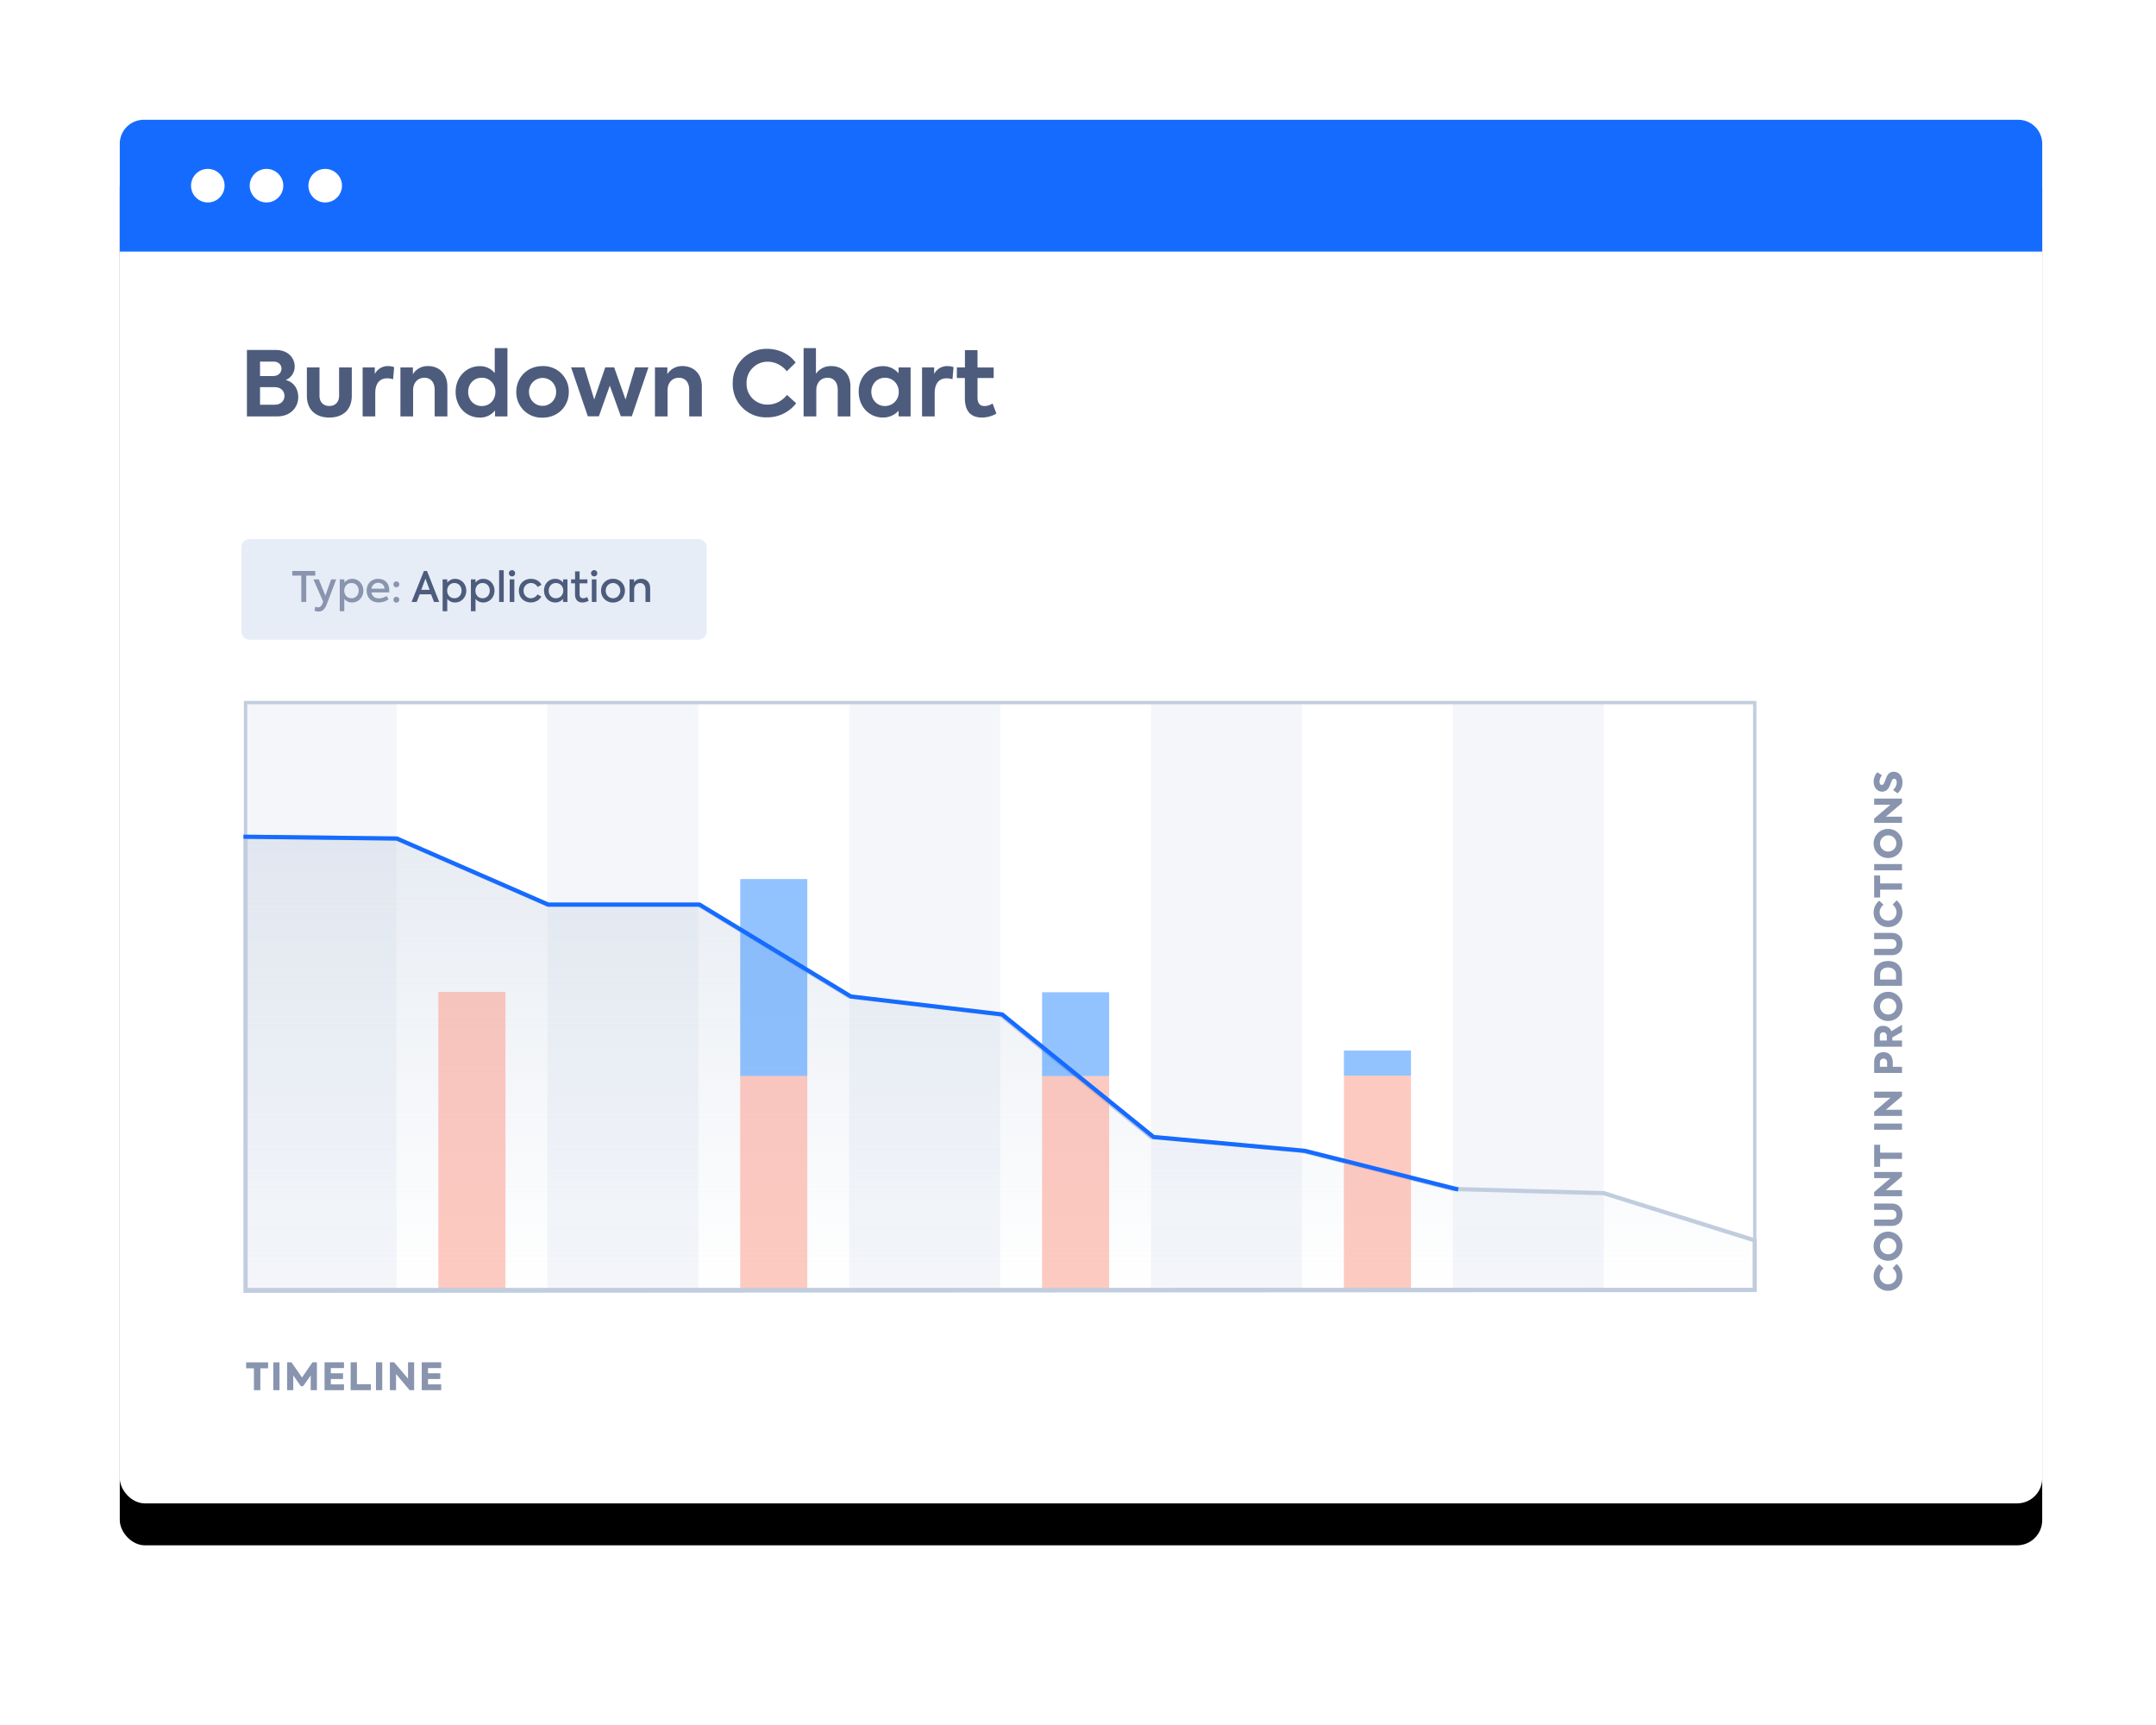 <svg width="360" height="288" xmlns="http://www.w3.org/2000/svg" xmlns:xlink="http://www.w3.org/1999/xlink"><defs><rect id="b" x="20" y="20" width="321" height="231" rx="4.2"/><filter x="-8.1%" y="-8.2%" width="116.2%" height="122.5%" filterUnits="objectBoundingBox" id="a"><feOffset dy="7" in="SourceAlpha" result="shadowOffsetOuter1"/><feGaussianBlur stdDeviation="7.5" in="shadowOffsetOuter1" result="shadowBlurOuter1"/><feColorMatrix values="0 0 0 0 0.157 0 0 0 0 0.204 0 0 0 0 0.31 0 0 0 0.2 0" in="shadowBlurOuter1"/></filter><linearGradient x1="50%" y1="-29.5%" x2="50%" y2="100%" id="c"><stop stop-color="#C1CDDF" stop-opacity=".5" offset="0%"/><stop stop-color="#C1CDDF" stop-opacity="0" offset="100%"/></linearGradient></defs><g fill="none" fill-rule="evenodd"><use fill="#000" filter="url(#a)" xlink:href="#b"/><use fill="#FFF" xlink:href="#b"/><path d="M24 20h313a4 4 0 0 1 4 4v18H20V24a4 4 0 0 1 4-4z" fill="#166BFF"/><path d="M34.7 33.8a2.8 2.8 0 1 1 0-5.6 2.8 2.8 0 0 1 0 5.6zm9.8 0a2.8 2.8 0 1 1 0-5.6 2.8 2.8 0 0 1 0 5.6zm9.8 0a2.8 2.8 0 1 1 0-5.6 2.8 2.8 0 0 1 0 5.6z" fill="#FFF"/><path d="M41.7 90h74.9c.77 0 1.4.63 1.4 1.4v14c0 .77-.63 1.4-1.4 1.4H41.7a1.4 1.4 0 0 1-1.4-1.4v-14c0-.77.63-1.4 1.4-1.4z" fill="#E7EDF6"/><g fill-rule="nonzero"><path d="M50.31 96.11H48.8v-.78h3.84v.78h-1.51v4.39h-.82v-4.39zm4.98.62h.85l-1.56 4.11c-.34.9-.77 1.26-1.4 1.26-.27 0-.49-.05-.65-.16l.11-.66c.14.06.3.12.47.12.3 0 .54-.18.74-.65l.12-.28-1.64-3.74h.9l1.1 2.72.96-2.72zm3.5-.1c1.09 0 1.88.89 1.88 1.99 0 1.09-.8 1.97-1.88 1.97a1.6 1.6 0 0 1-1.3-.61v2.07h-.76v-5.32h.77v.54c.3-.37.74-.63 1.3-.63zm-.1 3.25c.73 0 1.2-.57 1.2-1.27 0-.7-.47-1.27-1.2-1.27-.74 0-1.21.58-1.21 1.27 0 .7.47 1.27 1.2 1.27zm6.3-1.34c0 .15 0 .27-.02.37h-2.95c.1.54.48.99 1.25.99.44 0 .95-.17 1.29-.4l.32.56c-.35.26-.95.52-1.63.52-1.42 0-2.03-.98-2.03-1.98 0-1.12.77-1.96 1.93-1.96 1.06 0 1.85.7 1.85 1.9zm-1.84-1.24c-.59 0-1.02.4-1.13.98h2.2c-.06-.6-.5-.98-1.07-.98zm3.04.75a.48.48 0 0 1-.5-.49c0-.27.22-.48.5-.48.26 0 .48.2.48.48 0 .28-.22.49-.48.49zm0 2.56a.48.48 0 0 1-.5-.49c0-.27.22-.48.5-.48.26 0 .48.2.48.48 0 .28-.22.5-.48.5z" fill="#8995AF"/><path d="M72.47 100.5l-.49-1.27h-1.9l-.5 1.27h-.86l2.06-5.17h.52l2.04 5.17h-.87zm-1.43-3.9l-.7 1.88h1.4l-.7-1.87zm4.94.04c1.08 0 1.88.88 1.88 1.98 0 1.09-.8 1.97-1.89 1.97a1.6 1.6 0 0 1-1.29-.61v2.07h-.77v-5.32h.77v.54c.31-.37.75-.63 1.3-.63zm-.11 3.24c.73 0 1.2-.57 1.2-1.27 0-.7-.47-1.27-1.2-1.27-.74 0-1.2.58-1.2 1.27 0 .7.46 1.27 1.2 1.27zm4.82-3.24c1.09 0 1.88.88 1.88 1.98 0 1.09-.8 1.97-1.89 1.97a1.6 1.6 0 0 1-1.28-.61v2.07h-.77v-5.32h.77v.54c.3-.37.74-.63 1.29-.63zm-.11 3.24c.73 0 1.2-.57 1.2-1.27 0-.7-.47-1.27-1.2-1.27-.74 0-1.2.58-1.2 1.27 0 .7.46 1.27 1.2 1.27zm3.53.62h-.77v-5.3h.77v5.3zm1.4-4.27a.52.52 0 0 1-.54-.52c0-.3.24-.52.54-.52a.5.5 0 0 1 .5.52.5.5 0 0 1-.5.52zm.37 4.27h-.77v-3.77h.77v3.77zm2.76.08c-1.17 0-2-.82-2-1.96 0-1.16.84-1.98 2.03-1.98.75 0 1.44.37 1.74 1l-.64.36c-.23-.4-.63-.66-1.1-.66-.71 0-1.25.56-1.25 1.28 0 .7.52 1.26 1.23 1.26.45 0 .9-.28 1.1-.65l.64.37c-.31.6-1 .98-1.75.98zm5.37-3.85h.74v3.77h-.74v-.52c-.3.37-.73.61-1.29.61-1.09 0-1.88-.87-1.88-2s.8-1.95 1.88-1.95c.56 0 .98.25 1.3.61v-.52zm-1.18 3.15c.73 0 1.22-.58 1.22-1.27 0-.69-.5-1.27-1.22-1.27-.74 0-1.21.58-1.21 1.28 0 .69.47 1.26 1.2 1.26zm5.2-.2l.27.6c-.28.2-.68.31-1.05.31-.83 0-1.24-.52-1.24-1.44v-1.76h-.65v-.66h.66v-1.34h.76v1.34h1.3v.66h-1.3v1.77c0 .46.16.72.58.72.25 0 .47-.09.67-.2zm1.19-3.45a.52.52 0 0 1-.53-.52c0-.3.23-.52.53-.52a.5.5 0 0 1 .51.52.5.5 0 0 1-.51.52zm.37 4.27h-.77v-3.77h.77v3.77zm2.77.1c-1.18 0-2-.9-2-1.99 0-1.08.82-1.98 2-1.98 1.17 0 1.99.9 1.99 1.98 0 1.1-.82 1.99-2 1.99zm0-.72c.68 0 1.21-.57 1.21-1.27 0-.69-.53-1.27-1.21-1.27-.7 0-1.22.58-1.22 1.27 0 .7.53 1.27 1.22 1.27zm2.76.62v-3.77h.76v.53c.21-.39.65-.63 1.2-.63.76 0 1.48.5 1.48 1.57v2.3h-.78v-2.08c0-.7-.38-1.08-.9-1.08-.58 0-.99.45-.99 1.1v2.06h-.77z" fill="#4D5C7D"/></g><path fill="#F4F6FA" d="M41 117.44h25.2v98H41zM91.4 117.44h25.2v98H91.4zM192.2 117.44h25.2v98h-25.2zM141.8 117.44H167v98h-25.2zM242.6 117.44h25.2v98h-25.2z"/><path stroke="#C1CDDF" stroke-width=".7" fill="url(#c)" stroke-linecap="square" d="M41 139.7l25.2.3 25.2 11.03h25.2l25.2 15.34 25.2 3 25.2 20.46 25.2 2.31 25.2 6.37 25.2.7 25.2 7.88v8.28l-252 .14z"/><path fill="#2889FF" opacity=".5" d="M123.6 179.66v-32.9h11.2v32.9z"/><path fill="#FC9785" opacity=".5" d="M123.6 215.36v-35.7h11.2v35.7zM174 215.36v-35.7h11.2v35.7z"/><path fill="#2889FF" opacity=".5" d="M174 179.66v-14h11.2v14zM224.4 179.6v-4.2h11.2v4.2z"/><path fill="#FC9785" opacity=".5" d="M224.4 215.3v-35.7h11.2v35.7z"/><path d="M47.7 63.44c1.42.36 2.1 1.56 2.1 2.85 0 1.74-1.3 3.23-3.52 3.23h-5.05V58.43h4.83c2.11 0 3.15 1.41 3.15 2.76 0 .98-.6 1.92-1.52 2.25zm-2.02-3.07h-2.26v2.41h2.17c.98 0 1.41-.64 1.41-1.24s-.46-1.17-1.31-1.17zm.17 7.2c1.13 0 1.65-.75 1.65-1.46 0-.73-.51-1.47-1.65-1.47h-2.43v2.93h2.43zm9.13 2.14c-2.29 0-3.74-1.33-3.74-3.64v-4.73h2.11v4.73c0 1.02.6 1.71 1.63 1.71 1.04 0 1.64-.69 1.64-1.71v-4.73h2.12v4.73c0 2.32-1.45 3.64-3.76 3.64zm5.57-.19v-8.18h2.03v1.1a2.45 2.45 0 0 1 2.25-1.32c.3 0 .66.06.98.18l-.17 2.02c-.33-.1-.67-.16-.98-.16-1.11 0-2 .69-2 2.47v3.89h-2.11zm6.31 0v-8.18h2.08v1.14a2.86 2.86 0 0 1 2.56-1.36c1.65 0 3.2 1.1 3.2 3.4v5h-2.12v-4.43c0-1.32-.7-2.02-1.72-2.02-1.11 0-1.88.84-1.88 2.07v4.38h-2.12zm15.75-11.4h2.12v11.4h-2.07v-1a3.15 3.15 0 0 1-2.53 1.2c-2.31 0-4.05-1.84-4.05-4.3 0-2.43 1.75-4.29 4.05-4.29 1.12 0 1.92.5 2.48 1.16v-4.17zm-2.16 9.67c1.37 0 2.27-1.06 2.27-2.37 0-1.29-.9-2.35-2.27-2.35-1.36 0-2.28 1.06-2.28 2.35 0 1.31.92 2.37 2.28 2.37zm10.14 1.94a4.22 4.22 0 0 1-4.38-4.3c0-2.36 1.78-4.31 4.39-4.31a4.24 4.24 0 0 1 4.38 4.3c0 2.39-1.78 4.31-4.39 4.31zm0-1.97a2.28 2.28 0 0 0 2.27-2.34c0-1.29-.99-2.32-2.27-2.32a2.28 2.28 0 0 0-2.26 2.32c0 1.31.99 2.34 2.27 2.34zm7.56 1.74l-2.79-8.16h2.22l1.64 5.36 1.84-5.36h1.49l1.9 5.36 1.6-5.36h2.22l-2.77 8.16h-1.84l-1.84-5.11L100 69.5h-1.84zm11.21.02v-8.18h2.07v1.14a2.86 2.86 0 0 1 2.56-1.36c1.66 0 3.2 1.1 3.2 3.4v5h-2.11v-4.43c0-1.32-.71-2.02-1.73-2.02-1.11 0-1.88.84-1.88 2.07v4.38h-2.11zm18.69.16a5.52 5.52 0 0 1-5.7-5.67 5.64 5.64 0 0 1 5.73-5.77c2.05 0 3.81.94 4.77 2.3l-1.48 1.45a4.06 4.06 0 0 0-3.17-1.6 3.5 3.5 0 0 0-3.54 3.62 3.44 3.44 0 0 0 3.53 3.54c1.3 0 2.44-.64 3.22-1.62l1.53 1.4a6.06 6.06 0 0 1-4.89 2.35zm6.13-.16v-11.4h2.06v4.29a3 3 0 0 1 2.58-1.29c1.65 0 3.18 1.1 3.18 3.4v5h-2.12v-4.43c0-1.32-.69-2.02-1.7-2.02-1.12 0-1.88.84-1.88 2.07v4.38h-2.12zm15.86-8.18h2.01v8.18h-2.01v-.95a3.46 3.46 0 0 1-2.61 1.14c-2.37 0-4.05-1.89-4.05-4.32 0-2.46 1.72-4.26 4.05-4.26 1.16 0 2 .51 2.61 1.19v-.98zm-2.26 6.45a2.3 2.3 0 0 0 2.29-2.37c0-1.27-.94-2.35-2.3-2.35-1.36 0-2.28 1.08-2.28 2.35 0 1.31.94 2.37 2.28 2.37zm6.18 1.73v-8.18h2.02v1.1a2.45 2.45 0 0 1 2.25-1.32c.3 0 .66.06.99.18l-.18 2.02c-.33-.1-.66-.16-.97-.16-1.11 0-2 .69-2 2.47v3.89h-2.11zm11.78-2.15l.63 1.67c-.64.43-1.57.67-2.41.67-1.88 0-2.85-1.1-2.85-3.22v-3.38h-1.34v-1.77h1.35v-2.89h2.1v2.9h2.7v1.76h-2.7v3.24c0 .95.37 1.44 1.16 1.44.53 0 .96-.19 1.37-.42z" fill="#4D5C7D" fill-rule="nonzero"/><path fill="#FC9785" opacity=".5" d="M73.2 165.6h11.2v49.7H73.2z"/><path stroke="#C1CDDF" stroke-width=".56" stroke-linecap="square" d="M41 117.3h252v98H41z"/><path stroke="#166BFF" stroke-width=".7" stroke-linecap="square" d="M41 139.7l25.27.3 25.27 11.03h25.27l25.27 15.34 25.27 3 25.27 20.46 25.26 2.31 25.27 6.37"/><path d="M42.4 228.45H41.1v-1h3.67v1h-1.3v3.65H42.4v-3.65zm3.23-1h1.04v4.65h-1.04v-4.66zm2.31 4.65v-4.66h.73l1.76 2.54 1.75-2.54h.74v4.66h-1.04v-2.46l-1.27 1.8h-.37l-1.27-1.8v2.46h-1.03zm6.25 0v-4.66h3.25v.97h-2.2v.87h2.04v.96h-2.04v.89h2.2v.97h-3.25zm4.36 0v-4.66h1.05v3.66h2.32v1h-3.37zm4.23-4.66h1.05v4.66h-1.05v-4.66zm5.35 0h1.02v4.66h-.75l-2.27-2.7v2.7H65.1v-4.66h.7l2.33 2.73v-2.73zm2.29 4.66v-4.66h3.25v.97h-2.2v.87h2.04v.96h-2.04v.89h2.2v.97h-3.25zM317.66 213.1c0 1.34-.96 2.4-2.38 2.4a2.37 2.37 0 0 1-2.43-2.41c0-.86.4-1.59.95-2l.7.68c-.38.31-.64.75-.64 1.26 0 .77.6 1.39 1.41 1.39.8 0 1.4-.6 1.4-1.38 0-.52-.26-.97-.65-1.3l.66-.7c.55.41.98 1.16.98 2.06zm0-5.04c0 1.4-1.05 2.43-2.39 2.43a2.4 2.4 0 0 1-2.42-2.43 2.4 2.4 0 0 1 2.42-2.43c1.33 0 2.4 1.04 2.4 2.43zm-1.02 0c0-.76-.59-1.36-1.37-1.35a1.35 1.35 0 1 0 0 2.7c.78 0 1.37-.6 1.37-1.35zm1.03-5.26c0 .97-.53 1.87-1.83 1.87h-2.9v-1.05h2.86c.6 0 .86-.35.86-.82s-.27-.81-.86-.81h-2.86v-1.05h2.9c1.3 0 1.83.88 1.83 1.86zm-4.73-6.1v-1.03h4.65v.75l-2.7 2.28h2.7v1.02h-4.65v-.7l2.72-2.33h-2.72zm1-3.21v1.32h-1v-3.68h1v1.31h3.65v1.05h-3.65zm-1-4.87v-1.04h4.65v1.04h-4.65zm0-5.34v-1.02h4.65v.75l-2.7 2.27h2.7v1.03h-4.65v-.7l2.72-2.33h-2.72zm0-5.92c0-1.21.77-1.69 1.57-1.69.81 0 1.54.5 1.54 1.77v.67h1.54v1.03h-4.65v-1.78zm2.17.04c0-.46-.3-.66-.61-.66-.32 0-.6.23-.6.62v.75h1.2v-.71zm2.48-5.1l-1.62.91v.51h1.62v1.04h-4.65v-1.85c0-1.13.7-1.64 1.5-1.64.56 0 1.12.26 1.38.9l1.77-1.08v1.21zm-3.7 1.42h1.16V173c0-.48-.3-.65-.59-.65-.3 0-.57.2-.57.58v.8zm3.78-5.69c0 1.4-1.06 2.43-2.4 2.43a2.4 2.4 0 0 1-2.42-2.44 2.4 2.4 0 0 1 2.42-2.43c1.33 0 2.4 1.05 2.4 2.44zm-1.03 0c0-.77-.59-1.36-1.37-1.35a1.35 1.35 0 1 0 0 2.7c.78 0 1.37-.6 1.37-1.36zm.95-3.45h-4.65v-1.86c0-1.43.9-2.27 2.33-2.27 1.43 0 2.32.86 2.32 2.3v1.83zm-1-1.04v-.83c0-.79-.62-1.18-1.33-1.18-.71 0-1.32.4-1.32 1.18v.83h2.65zm1.08-5.94c0 .97-.53 1.87-1.83 1.87h-2.9v-1.05h2.86c.6 0 .86-.34.86-.82 0-.46-.27-.8-.86-.8h-2.86v-1.05h2.9c1.3 0 1.83.88 1.83 1.85zm-.01-5.22c0 1.34-.96 2.4-2.38 2.4a2.37 2.37 0 0 1-2.43-2.4c0-.87.4-1.6.95-2l.7.67c-.38.31-.64.75-.64 1.26 0 .77.6 1.4 1.41 1.4.8 0 1.4-.61 1.4-1.39 0-.52-.26-.97-.65-1.3l.66-.69c.55.4.98 1.15.98 2.05zm-3.72-3.85v1.32h-1v-3.68h1v1.32h3.65v1.04h-3.65zm-1-3.22v-1.05h4.65v1.05h-4.65zm4.73-4.48c0 1.39-1.06 2.42-2.4 2.42a2.4 2.4 0 0 1-2.42-2.43 2.4 2.4 0 0 1 2.42-2.43c1.33 0 2.4 1.04 2.4 2.44zm-1.03-.01c0-.76-.59-1.36-1.37-1.35a1.35 1.35 0 1 0 0 2.7c.78 0 1.37-.6 1.37-1.35zm-3.7-6.47v-1.03h4.65v.75l-2.7 2.28h2.7v1.03h-4.65v-.71l2.72-2.32h-2.72zm4.73-3.73c0 .74-.3 1.4-.84 1.83l-.74-.57c.38-.32.61-.78.61-1.27 0-.34-.15-.6-.42-.6-.2 0-.33.17-.43.4-.12.28-.23.67-.41 1-.23.42-.58.76-1.18.76-.8 0-1.4-.68-1.4-1.66 0-.55.19-1.13.62-1.58l.77.52c-.27.27-.41.72-.41 1.05 0 .36.16.55.38.55.21 0 .33-.2.41-.37.1-.25.26-.68.4-1 .22-.47.56-.83 1.19-.83.84 0 1.45.7 1.45 1.77z" fill="#8995AF" fill-rule="nonzero"/></g></svg>